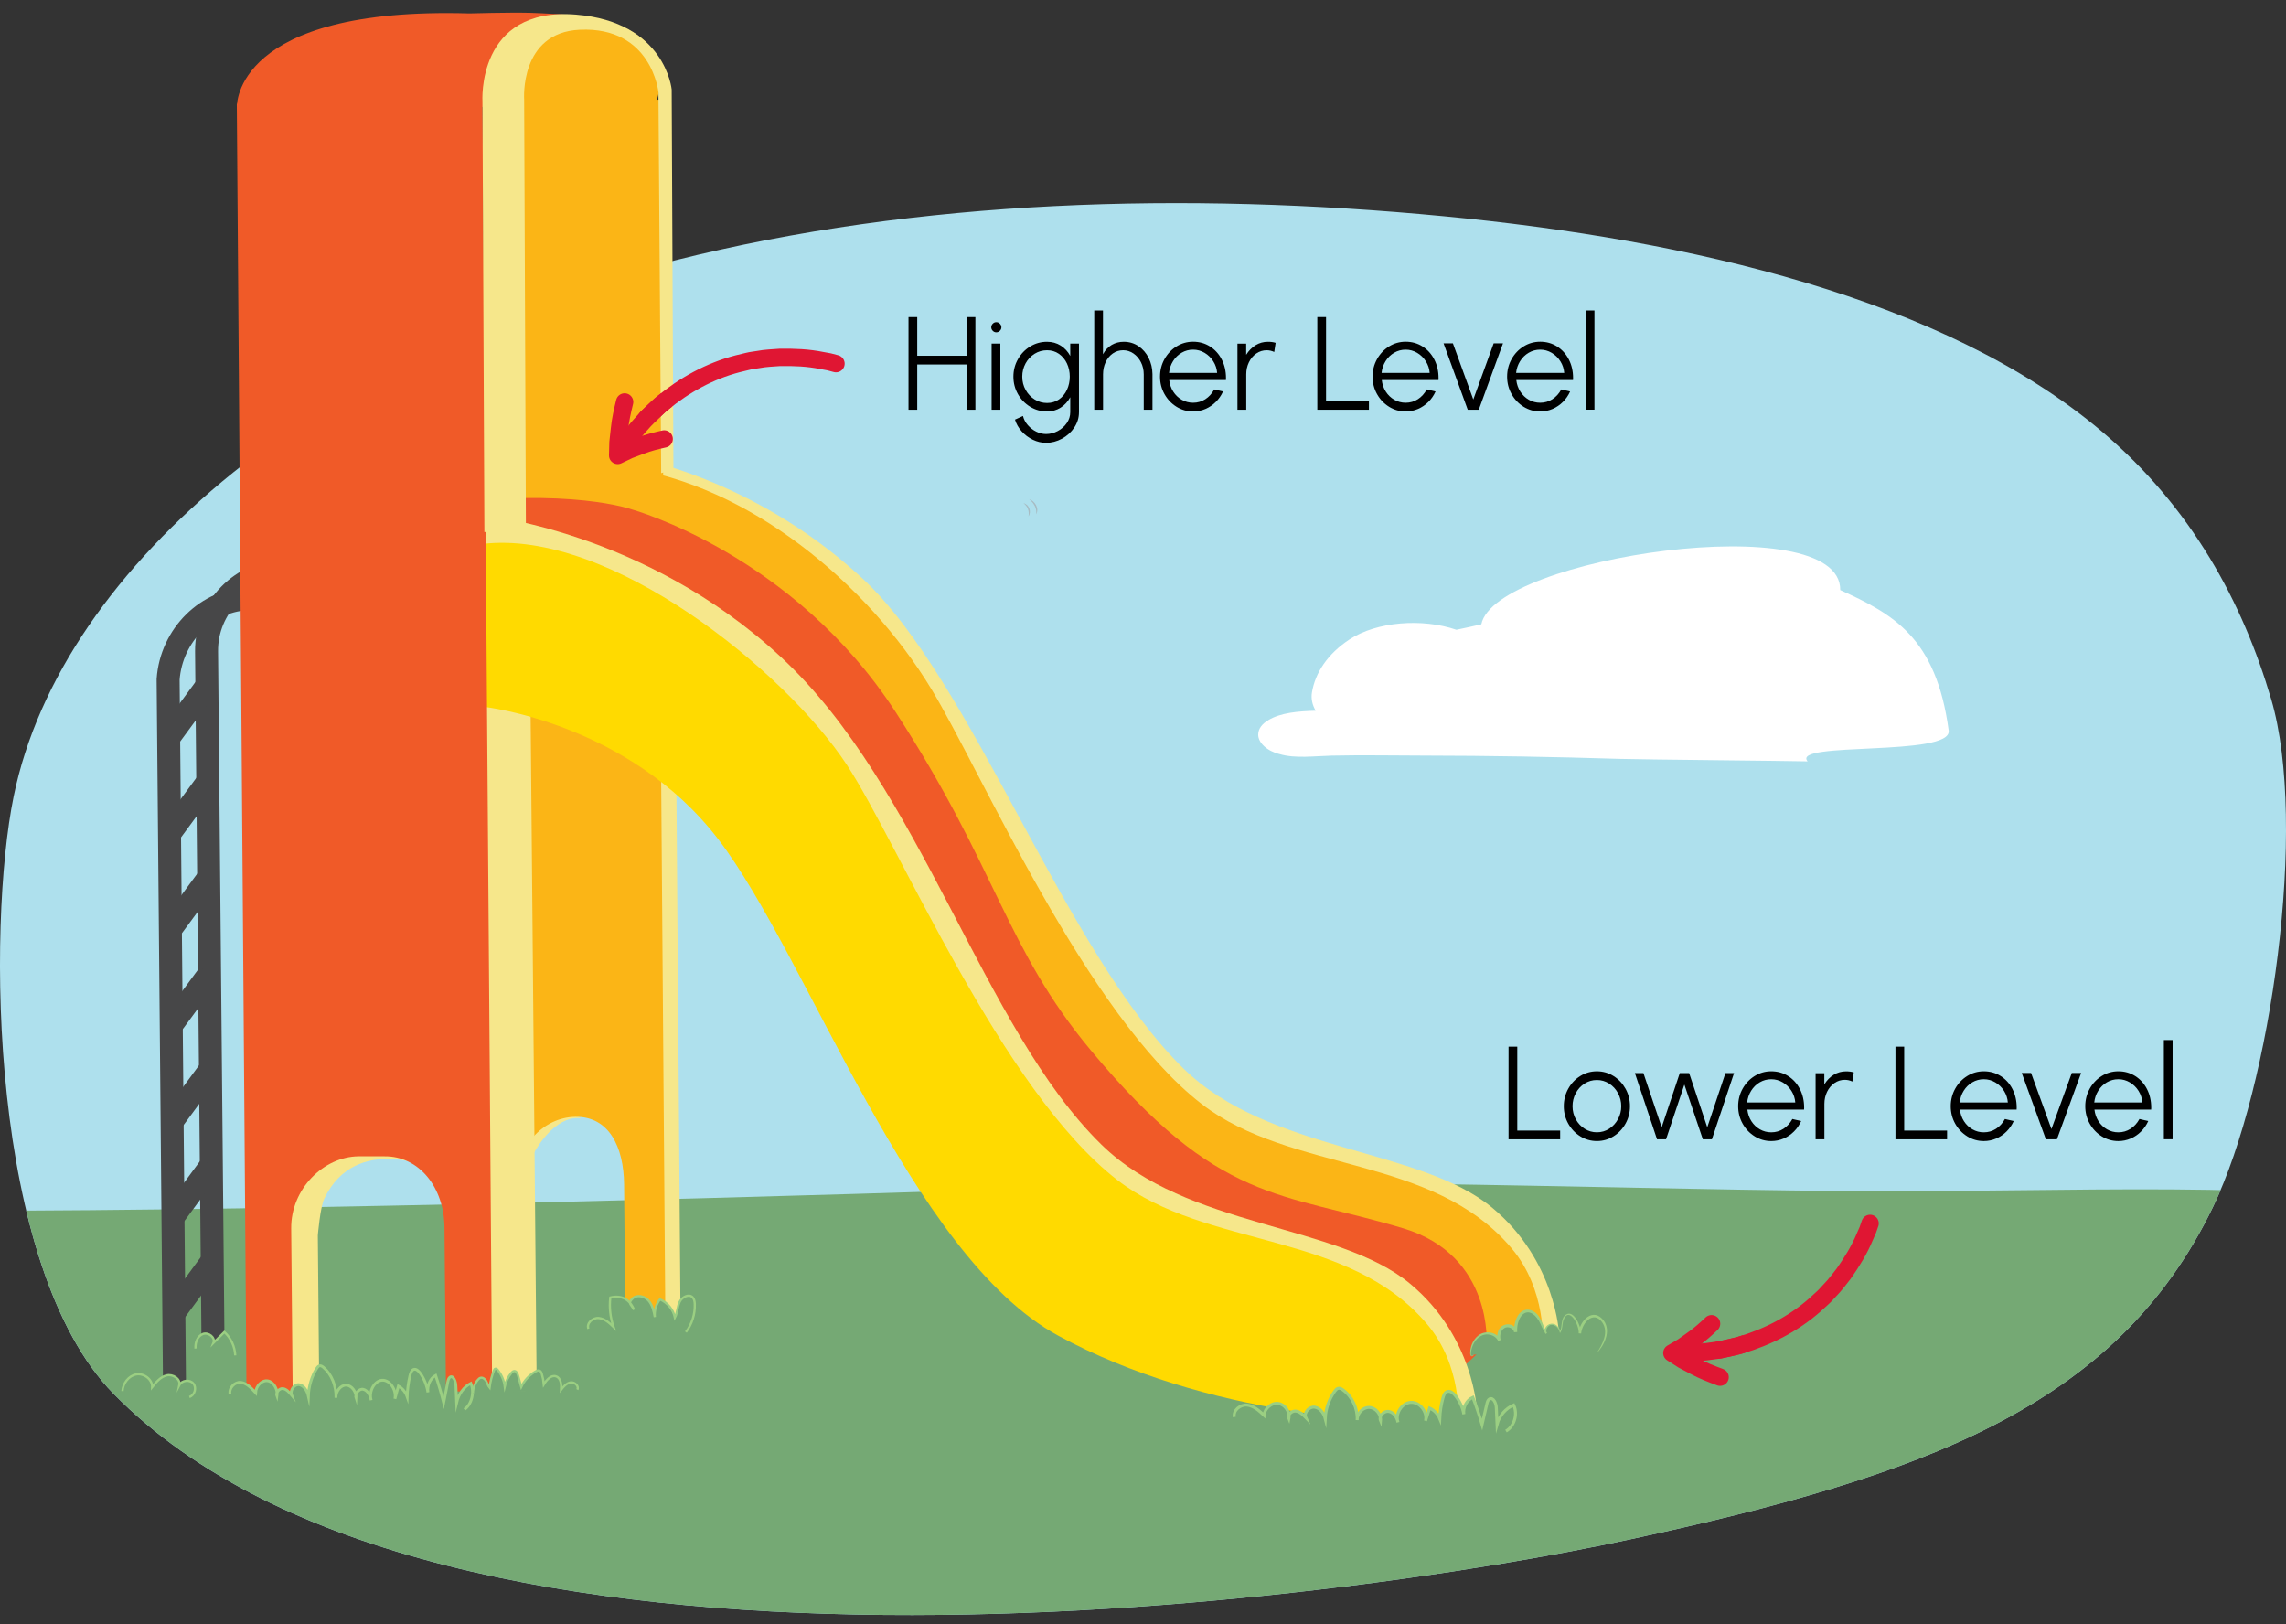 <?xml version="1.0" encoding="UTF-8"?><svg id="Layer_1" xmlns="http://www.w3.org/2000/svg" xmlns:xlink="http://www.w3.org/1999/xlink" viewBox="0 0 380 270"><rect x="0" y="0" width="380" height="270" fill="#333333" stroke="none"/><defs><style>.cls-1{stroke-width:.461px;}.cls-1,.cls-2,.cls-3,.cls-4{fill:#75a974;}.cls-1,.cls-3,.cls-5,.cls-6,.cls-7,.cls-4{stroke-miterlimit:10;}.cls-1,.cls-3,.cls-4{stroke:#9bcf82;}.cls-8{clip-path:url(#clippath);}.cls-9{fill:#f6e78b;}.cls-10{fill:#f05a28;}.cls-11{fill:#fff;}.cls-12{fill:#ffda00;}.cls-13{fill:#fbb516;}.cls-14{fill:#9bcf82;}.cls-15{fill:#a7bbc2;}.cls-16{fill:#aee0ed;}.cls-17{stroke-linejoin:round;}.cls-17,.cls-5,.cls-6,.cls-7{fill:none;}.cls-17,.cls-6,.cls-7{stroke:#e01633;stroke-width:2.884px;}.cls-17,.cls-7{stroke-linecap:round;}.cls-3{stroke-width:.495px;}.cls-5{stroke:#474748;stroke-width:3.821px;}.cls-4{stroke-width:.373px;}</style><clipPath id="clippath"><path class="cls-16" d="M2.275,132.368c-4.402,21.476-4.124,78.188,16.601,99.312,54.194,55.239,203.425,34.722,252.084,24.206,48.659-10.516,80.837-21.977,96.892-55.239,9.713-20.123,15.81-63.616,9.694-84.397-4.724-16.051-13.199-31.906-28.247-44.606-26.088-22.016-68.382-31.788-109.31-35.702-42.779-4.092-87.271-2.843-127.835,7.349C54.788,57.705,10.28,93.309,2.275,132.368Z"/></clipPath></defs><g id="arda1_06.202"><g><path class="cls-16" d="M2.275,132.368c-4.402,21.476-4.124,78.188,16.601,99.312,54.194,55.239,203.425,34.722,252.084,24.206,48.659-10.516,80.837-21.977,96.892-55.239,9.713-20.123,15.81-63.616,9.694-84.397-4.724-16.051-13.199-31.906-28.247-44.606-26.088-22.016-68.382-31.788-109.31-35.702-42.779-4.092-87.271-2.843-127.835,7.349C54.788,57.705,10.28,93.309,2.275,132.368Z"/><g class="cls-8"><path class="cls-2" d="M-7.4,201.267c56.938,0,139.046-2.364,195.849-4.281,38.249-1.29,94.327,1.267,132.664,1.006,36.658-.25,72.645-1.723,88.183,5.395,10.006,4.584-23.871,6.579-22.2,14.736,3.069,14.987-6.513,21.504-23.476,30.197-34.236,17.547-86.172,16.954-126.767,20.018-50.057,3.779-102.347,2.263-152.517-.299-26.476-1.352-66.469-3.193-75.803-23.651-3.567-7.819-13.802-38.694-15.934-43.122Z"/></g></g><g><g><path class="cls-9" d="M256.453,223.38l2.719-1.553s-.492-12.244-11.113-21.067c-12.015-9.982-37.055-9.205-51.277-23.091-19.927-19.457-35.032-64.495-53.467-81.564-18.754-17.366-39.588-20.418-39.588-20.418l-.142,7.804,95.211,108.292,57.656,31.598Z"/><path class="cls-9" d="M85.339,220.482l2.522-.023-.209-23.119s.265-4.193,.949-5.421c3.982-7.156,8.007-6.003,8.007-6.003,0,0-1.346-1.256-5.275,.093-3.606,1.238-6.116,3.576-6.237,7.571-.041,1.339,.034,3.731,.034,3.731l.209,23.171Z"/><path class="cls-9" d="M48.49,231.456l4.579-.041-.235-26.06s.385-4.682,1.07-6.111c5.281-11.026,18.272-4.904,18.272-4.904,0,0-11.182-4.986-15.611-3.465-4.065,1.396-8.212,5.753-8.348,10.256-.046,1.51,.038,4.205,.038,4.205l.236,26.119Z"/><path class="cls-13" d="M84.244,16.891l25.532-.315,1.514,203.651-7.336,.066-.211-23.392c-.056-6.24-2.492-11.304-8.052-11.254h0c-5.56,.05-10.063,5.196-10.006,11.436l.211,23.392-.138,.066-1.514-203.651Z"/><path class="cls-13" d="M108.97,17.246s6.116-14.368-16.325-14.52l-25.741,2.15s15.516,.254,16.675,12.225l25.391,.146Z"/><rect class="cls-9" x="81.049" y="97.857" width="7.566" height="133.359" transform="translate(171.147 328.301) rotate(179.483)"/><polygon class="cls-9" points="110.608 220.235 113.13 220.212 112.342 118.648 109.82 118.671 110.608 220.235"/><path class="cls-13" d="M103.85,77.704l.235,27.062s14.527,2.701,29.409,22.205,31.919,69.107,56.417,82.41c24.498,13.302,55.412,15.195,66.541,13.999,0,0,.666-8.959-5.183-15.884-13.167-15.591-36.623-12.472-51.494-23.962-19.257-14.879-36.638-55.282-44.95-68.985-10.662-17.579-30.353-33.982-50.976-36.844Z"/><path class="cls-10" d="M72,83.882c22.957-2.905,33.051,.801,33.051,.801,0,0,26.758,7.388,43.802,33.638,17.043,26.25,18.206,39.116,32.438,56.225,21.381,25.704,31.522,23.495,51.964,29.633,15.069,4.525,13.857,19.404,13.857,19.404l-10.64,9.95-79.205-41.955-51.297-73.727s-56.927-31.063-33.97-33.968Z"/><g><path class="cls-15" d="M170.137,83.642c.929,.196,1.366,1.406,.832,2.184,.149-.875-.119-1.662-.832-2.184h0Z"/><path class="cls-15" d="M171.069,82.956c.972,.335,1.736,1.567,1.158,2.537,.201-1.025-.411-1.899-1.158-2.537h0Z"/><g><path class="cls-15" d="M106.265,121.638c.249,.886,.987,1.337,1.891,1.404-.909,.337-2.028-.413-1.891-1.404h0Z"/><path class="cls-15" d="M105.235,122.397c.348,.949,1.058,1.776,2.127,1.824-1.114,.337-2.142-.755-2.127-1.824h0Z"/></g></g><path class="cls-9" d="M242.422,235.981l3.088-1.529s-.492-12.244-11.113-21.067c-12.015-9.982-37.055-9.205-51.277-23.091-19.927-19.457-29.811-59.305-53.332-81.102-22.719-21.054-49.678-23.57-49.678-23.57l-.352,7.861,105.377,110.925,57.288,31.574Z"/><path class="cls-12" d="M80.152,90.422l.235,27.062s24.194,2.611,39.077,22.114c14.883,19.504,31.919,69.107,56.417,82.41,24.498,13.302,55.412,15.195,66.541,13.999,0,0,.666-8.959-5.183-15.884-13.167-15.591-36.623-12.472-51.494-23.962-19.257-14.879-36.182-55.592-44.95-68.985-10.225-15.619-39.437-39.354-60.644-36.754Z"/><g><path class="cls-5" d="M47.524,94.85c-7.319,.066-13.253,6.109-13.187,13.428l1.065,114.384"/><line class="cls-5" x1="34.342" y1="114.07" x2="28.113" y2="122.534"/><line class="cls-5" x1="34.486" y1="130.008" x2="28.257" y2="138.472"/><line class="cls-5" x1="34.63" y1="145.946" x2="28.4" y2="154.41"/><line class="cls-5" x1="34.774" y1="161.884" x2="28.544" y2="170.348"/><line class="cls-5" x1="34.918" y1="177.822" x2="28.688" y2="186.286"/><line class="cls-5" x1="35.061" y1="193.76" x2="28.832" y2="202.224"/><line class="cls-5" x1="35.205" y1="209.698" x2="28.976" y2="218.162"/><path class="cls-5" d="M41.714,99.501c-7.319,.066-13.253,6.109-13.766,13.433l1.065,117.983"/></g><path class="cls-10" d="M39.389,17.665s-.574-16.581,38.628-15.431c0,0,6.576-.189,10.063-.103,1.914,.047,7.649,.404,7.649,.404,0,0-14.53,3.007-15.47,15.233l-40.87-.103Z"/><path class="cls-10" d="M39.363,17.257l40.837-.33,1.61,214.319-7.678,.069-.247-27.322c-.059-6.531-4.149-11.832-9.968-11.779h-4.319c-5.819,.053-11.252,5.439-11.193,11.97l.247,27.322-7.678,.069-1.61-214.319Z"/><path class="cls-9" d="M80.199,16.927l.321,71.507,6.904,.068-.292-71.954s-.812-11.147,9.25-11.604c11.968-.543,13.068,10.372,13.068,10.372l.457,63.331,2.036-.717-.29-63.054s-1.032-11.241-15.924-12.448c-16.606-1.346-15.529,14.498-15.529,14.498Z"/></g><g><path class="cls-2" d="M265.421,224.974c.724-1.057,1.474-2.188,1.555-3.483s-.812-2.746-2.061-2.717c-1.298,.03-2.096,1.522-2.29,2.855-.04-.961-.395-1.905-.994-2.638-.207-.254-.468-.496-.787-.528-.58-.058-.996,.591-1.109,1.185s-.079,1.245-.395,1.753c-.163-.699-.77-1.324-1.462-1.283s-1.24,.957-.838,1.542c-.483-.747-.727-1.636-1.181-2.403s-1.242-1.442-2.101-1.322c-.686,.096-1.232,.687-1.495,1.351s-.295,1.4-.323,2.118c-.139-.858-1.244-1.299-1.976-.875s-1,1.464-.715,2.283c-.521-1.101-2.002-1.469-3.061-.928s-1.675,1.784-1.739,3.009c-.009,.173,.003,.374,.136,.479s.388-.039,.311-.192"/><path class="cls-14" d="M265.401,224.96c.975-1.498,2.097-3.55,.9-5.197-1.462-1.952-3.304,.128-3.472,1.896l-.406-.021c.127-1.393-1.693-4.776-2.592-2.014-.131,.582-.086,1.245-.422,1.82-.13,.219-.083,.202-.144-.024-.151-.632-.71-1.24-1.366-1.203-.623,.037-1.095,.886-.742,1.366l-.232,.155c-.459-.687-.714-1.462-1.088-2.14-1.795-2.963-3.796-.917-3.633,1.82l-.519,.032c-.082-.661-1.051-1.053-1.618-.681-.603,.369-.825,1.268-.601,1.972l-.42,.172c-.245-.548-.805-.944-1.426-1.052-1.737-.354-2.986,1.447-3.105,3.014-.017,.161-.02,.338,.078,.448,.077,.116,.341,.015,.282-.129l.044-.022c.088,.219-.236,.369-.387,.213-.145-.145-.145-.35-.142-.518,.026-1.049,.429-2.105,1.256-2.798,1.11-.995,3.114-.746,3.81,.649l-.42,.172c-.161-.446-.183-.934-.059-1.391,.341-1.699,2.824-1.898,3.222-.133l-.519,.032c-.074-1.522,.635-4.036,2.645-3.657,1.804,.49,2.025,2.513,2.832,3.847l-.232,.155c-.653-1.252,1.028-2.329,1.965-1.296,.261,.256,.444,.585,.526,.94l-.144-.024c.478-.771,.129-1.918,.8-2.645,1.438-1.407,2.753,1.744,2.757,2.905l-.406-.021c.17-2.167,2.463-4.377,4.189-2.054,1.245,1.768,.01,4.137-1.212,5.415h0Z"/></g><path class="cls-3" d="M250.338,237.887c1.405-.81,2.001-2.846,1.268-4.33-1.316,.559-2.359,1.766-2.752,3.184l-.125-2.767c-.033-.738-.505-1.766-1.133-1.419-.264,.146-.359,.482-.429,.783l-.807,3.463c-.443-1.532-.954-3.042-1.531-4.525-1.023,.449-1.673,1.67-1.495,2.808-.209-1.168-.726-2.275-1.479-3.169-.33-.391-.817-.77-1.288-.596-.4,.147-.581,.618-.698,1.041-.309,1.125-.491,2.288-.542,3.457-.316-.78-.935-1.422-1.685-1.749l-.676,2.108c.349-1.496-.965-3.144-2.445-3.067s-2.63,1.851-2.14,3.304c-.155-.836-.723-1.661-1.533-1.791s-1.686,.768-1.359,1.549c.104-1.1-.817-2.186-1.881-2.219s-2.045,.995-2.004,2.099c.098-1.948-.836-3.918-2.383-5.024-.23-.164-.503-.316-.775-.252-.237,.056-.41,.261-.557,.462-.953,1.304-1.518,2.91-1.598,4.545-.231-.899-.883-1.764-1.773-1.876s-1.823,.886-1.452,1.733c-.482-.495-1.023-1.019-1.699-1.077s-1.413,.659-1.126,1.297c.224-1.152-.631-2.405-1.752-2.567s-2.273,.8-2.362,1.971c-.823-.773-1.725-1.584-2.829-1.701s-2.36,.865-2.107,1.986"/><path class="cls-1" d="M77.19,234.288c1.209-.809,1.716-2.852,1.079-4.347-1.133,.556-2.029,1.766-2.363,3.19l-.118-2.781c-.031-.742-.442-1.776-.982-1.43-.227,.145-.308,.483-.368,.786l-.684,3.477c-.388-1.541-.834-3.061-1.337-4.553-.881,.447-1.437,1.672-1.28,2.816-.184-1.175-.634-2.289-1.287-3.19-.286-.394-.707-.776-1.114-.604-.344,.146-.499,.619-.598,1.044-.263,1.13-.416,2.297-.456,3.472-.275-.785-.811-1.432-1.46-1.764l-.575,2.116c.296-1.502-.843-3.163-2.12-3.091s-2.262,1.851-1.834,3.312c-.137-.841-.629-1.672-1.329-1.805s-1.452,.766-1.167,1.552c.086-1.105-.713-2.2-1.63-2.237s-1.761,.993-1.722,2.102c.078-1.957-.735-3.94-2.073-5.057-.199-.166-.435-.32-.669-.256-.204,.055-.353,.261-.478,.462-.818,1.307-1.3,2.919-1.363,4.562-.202-.904-.768-1.776-1.536-1.892s-1.57,.884-1.247,1.736c-.418-.499-.886-1.028-1.469-1.088s-1.216,.657-.966,1.299c.189-1.156-.553-2.419-1.52-2.586s-1.958,.795-2.031,1.972c-.712-.78-1.494-1.598-2.447-1.719s-2.033,.86-1.811,1.988"/><path class="cls-4" d="M78.612,231.601c.002-.817,.303-1.63,.834-2.25,.111-.13,.238-.255,.399-.311,.385-.132,.785,.185,.983,.541s.29,.772,.552,1.084c.119-.979,.364-1.943,.727-2.86,.046-.116,.107-.244,.226-.281,.156-.049,.305,.086,.408,.214,.624,.771,1.03,1.717,1.161,2.701,.19-.809,.569-1.573,1.099-2.213,.127-.153,.283-.309,.482-.318,.342-.016,.528,.386,.621,.715l.54,1.916c.513-1.084,1.372-2,2.421-2.581,.187-.104,.408-.199,.609-.126,.222,.082,.324,.332,.392,.559,.168,.562,.28,1.141,.332,1.726,.463-.752,1.213-1.617,2.046-1.326,.8,.279,.89,1.358,.835,2.203,.422-.528,.906-1.093,1.573-1.198s1.435,.598,1.115,1.193"/><path class="cls-4" d="M114.014,221.429c1.012-1.322,1.544-3.004,1.476-4.667-.017-.401-.081-.832-.362-1.118-.631-.643-1.78-.036-2.159,.782s-.36,1.782-.777,2.581c-.282-1.325-1.239-2.487-2.486-3.017-.648,.82-.962,1.896-.857,2.935-.185-.979-.395-2.012-1.061-2.754s-1.951-1.023-2.648-.31c-.812,.829-.301,.82,.25,1.841-.733-1.752-2.091-2.462-3.94-2.025-.193,1.645-.006,3.333,.541,4.897-.709-.681-1.499-1.401-2.479-1.486s-2.064,.867-1.703,1.782"/><path class="cls-4" d="M20.354,231.237c.086-1.291,1.022-2.549,2.296-2.776s2.691,.823,2.645,2.116c.652-.828,1.382-1.708,2.408-1.953s2.326,.573,2.114,1.606c.423-.817,1.731-.96,2.322-.255s.218,1.968-.66,2.24"/><path class="cls-4" d="M32.505,224.162c-.093-.966,.314-2.072,1.22-2.419s2.122,.582,1.76,1.483l1.813-1.808c1.083,.987,1.749,2.419,1.807,3.883"/></g></g><g><path d="M162.14,52.708v15.4h-1.452v-7.524h-8.217v7.524h-1.452v-15.4h1.452v6.424h8.217v-6.424h1.452Z"/><path d="M165.027,54.984c-.165-.168-.248-.363-.248-.583,0-.227,.083-.425,.248-.594,.165-.169,.361-.253,.588-.253s.425,.084,.594,.253,.253,.367,.253,.594c0,.22-.084,.415-.253,.583s-.367,.253-.594,.253-.423-.084-.588-.253Zm1.26,2.123v11h-1.452v-11h1.452Z"/><path d="M179.355,68.525c0,.909-.258,1.752-.775,2.53-.517,.777-1.197,1.397-2.041,1.859-.844,.462-1.731,.693-2.662,.693-.748,0-1.479-.172-2.194-.517-.715-.345-1.335-.812-1.859-1.402s-.893-1.238-1.105-1.941l1.331-.605c.132,.55,.396,1.054,.792,1.512s.864,.821,1.403,1.089c.539,.268,1.083,.401,1.633,.401,.675,0,1.324-.165,1.947-.495,.624-.33,1.126-.774,1.507-1.331s.572-1.155,.572-1.793v-2.497c-.396,.726-.926,1.302-1.589,1.727s-1.421,.638-2.271,.638c-1.012,0-1.945-.261-2.799-.781-.854-.521-1.533-1.223-2.035-2.106-.502-.884-.753-1.85-.753-2.898s.251-2.017,.753-2.904c.502-.887,1.181-1.591,2.035-2.112,.854-.521,1.787-.781,2.799-.781,.851,0,1.609,.211,2.277,.632,.667,.422,1.195,.996,1.584,1.722v-2.057h1.452v11.418Zm-3.322-2.134c.572-.396,1.014-.93,1.326-1.601s.468-1.399,.468-2.184c0-.799-.158-1.533-.473-2.2-.315-.667-.759-1.199-1.331-1.595-.572-.396-1.229-.594-1.969-.594-.755,0-1.448,.196-2.079,.589-.631,.392-1.129,.926-1.496,1.6-.367,.675-.55,1.408-.55,2.2,0,.799,.187,1.535,.561,2.206s.876,1.201,1.507,1.589c.63,.389,1.316,.583,2.057,.583,.748,0,1.408-.198,1.98-.594Z"/><path d="M190.124,68.107v-5.885c0-.726-.154-1.396-.462-2.008s-.724-1.098-1.249-1.458c-.524-.359-1.094-.539-1.71-.539-.638,0-1.212,.178-1.722,.534-.51,.356-.907,.84-1.193,1.452s-.429,1.285-.429,2.019v5.885h-1.463v-16.5h1.452v7.271c.374-.682,.858-1.197,1.452-1.545,.594-.348,1.261-.522,2.002-.522,.909,0,1.725,.244,2.447,.731s1.287,1.14,1.694,1.958c.407,.818,.618,1.71,.632,2.678v5.929h-1.452Z"/><path d="M195.574,67.612c-.839-.521-1.507-1.223-2.002-2.106-.495-.884-.742-1.85-.742-2.898,0-1.056,.248-2.028,.742-2.915,.495-.887,1.163-1.591,2.002-2.112,.84-.521,1.758-.781,2.756-.781,1.034,0,1.967,.262,2.799,.787,.832,.524,1.485,1.245,1.958,2.162s.709,1.947,.709,3.091l-.011,.33h-9.427c.081,.711,.304,1.353,.671,1.925,.367,.572,.838,1.023,1.414,1.353s1.205,.495,1.887,.495c.74,0,1.415-.194,2.024-.583,.608-.389,1.104-.931,1.485-1.628l1.463,.341c-.293,.653-.691,1.23-1.193,1.732-.502,.502-1.078,.893-1.727,1.172-.649,.278-1.333,.418-2.051,.418-.998,0-1.916-.261-2.756-.781Zm6.116-7.551c-.371-.59-.853-1.062-1.446-1.414-.594-.352-1.232-.528-1.914-.528-.689,0-1.326,.17-1.909,.511s-1.06,.807-1.43,1.397c-.37,.59-.592,1.241-.666,1.953h7.997c-.051-.689-.262-1.329-.632-1.919Z"/><path d="M210.573,58.218c-.638,0-1.217,.18-1.738,.539-.521,.359-.93,.845-1.227,1.458s-.445,1.282-.445,2.008v5.885h-1.463v-10.989h1.452v1.859c.425-.689,.948-1.223,1.567-1.601,.62-.377,1.3-.566,2.041-.566,.506,0,.935,.059,1.287,.176l-.231,1.518c-.403-.19-.818-.286-1.243-.286Z"/><path d="M218.977,52.708h1.452v13.948h7.128v1.452h-8.58v-15.4Z"/><path d="M230.906,67.612c-.839-.521-1.507-1.223-2.002-2.106-.495-.884-.742-1.85-.742-2.898,0-1.056,.248-2.028,.742-2.915,.495-.887,1.163-1.591,2.002-2.112,.84-.521,1.758-.781,2.756-.781,1.034,0,1.967,.262,2.799,.787,.832,.524,1.485,1.245,1.958,2.162s.709,1.947,.709,3.091l-.011,.33h-9.427c.081,.711,.304,1.353,.671,1.925,.367,.572,.838,1.023,1.414,1.353s1.205,.495,1.887,.495c.74,0,1.415-.194,2.024-.583,.608-.389,1.104-.931,1.485-1.628l1.463,.341c-.293,.653-.691,1.23-1.193,1.732-.502,.502-1.078,.893-1.727,1.172-.649,.278-1.333,.418-2.051,.418-.998,0-1.916-.261-2.756-.781Zm6.116-7.551c-.371-.59-.853-1.062-1.446-1.414-.594-.352-1.232-.528-1.914-.528-.689,0-1.326,.17-1.909,.511s-1.06,.807-1.43,1.397c-.37,.59-.592,1.241-.666,1.953h7.997c-.051-.689-.262-1.329-.632-1.919Z"/><path d="M243.98,68.107l-4.015-11.033h1.551l3.388,9.328,3.388-9.328h1.551l-4.026,11.033h-1.837Z"/><path d="M253.27,67.612c-.839-.521-1.507-1.223-2.002-2.106-.495-.884-.742-1.85-.742-2.898,0-1.056,.248-2.028,.742-2.915,.495-.887,1.163-1.591,2.002-2.112,.84-.521,1.758-.781,2.756-.781,1.034,0,1.967,.262,2.799,.787,.832,.524,1.485,1.245,1.958,2.162s.709,1.947,.709,3.091l-.011,.33h-9.427c.081,.711,.304,1.353,.671,1.925,.367,.572,.838,1.023,1.414,1.353s1.205,.495,1.887,.495c.74,0,1.415-.194,2.024-.583,.608-.389,1.104-.931,1.485-1.628l1.463,.341c-.293,.653-.691,1.23-1.193,1.732-.502,.502-1.078,.893-1.727,1.172-.649,.278-1.333,.418-2.051,.418-.998,0-1.916-.261-2.756-.781Zm6.116-7.551c-.371-.59-.853-1.062-1.446-1.414-.594-.352-1.232-.528-1.914-.528-.689,0-1.326,.17-1.909,.511s-1.06,.807-1.43,1.397c-.37,.59-.592,1.241-.666,1.953h7.997c-.051-.689-.262-1.329-.632-1.919Z"/><path d="M263.593,51.607h1.452v16.489h-1.452v-16.489Z"/></g><g><path d="M250.765,173.985h1.452v13.947h7.128v1.452h-8.58v-15.399Z"/><path d="M262.694,188.89c-.839-.521-1.507-1.223-2.002-2.106-.495-.884-.742-1.85-.742-2.898,0-1.056,.248-2.027,.742-2.915,.495-.887,1.163-1.591,2.002-2.111,.84-.521,1.758-.781,2.756-.781s1.916,.26,2.755,.781c.839,.521,1.507,1.225,2.002,2.111,.495,.888,.743,1.859,.743,2.915,0,1.049-.248,2.015-.743,2.898s-1.163,1.586-2.002,2.106c-.84,.521-1.758,.781-2.755,.781s-1.916-.261-2.756-.781Zm4.802-1.265c.616-.396,1.104-.926,1.463-1.59,.359-.663,.539-1.38,.539-2.15,0-.777-.18-1.499-.539-2.167-.359-.667-.849-1.199-1.468-1.595-.62-.396-1.3-.594-2.041-.594-.748,0-1.432,.197-2.052,.594-.62,.396-1.107,.928-1.463,1.595-.356,.668-.534,1.39-.534,2.167,0,.792,.184,1.521,.55,2.184,.367,.664,.859,1.188,1.479,1.573,.62,.385,1.292,.577,2.019,.577,.748,0,1.43-.197,2.046-.594Z"/><path d="M275.449,189.385l-3.685-11.011h1.419l3.036,9.009,3.014-9.009h1.551l3.014,9.009,3.025-9.009h1.43l-3.685,11.011h-1.507l-3.069-9.097-3.047,9.097h-1.496Z"/><path d="M291.679,188.89c-.839-.521-1.507-1.223-2.002-2.106-.495-.884-.742-1.85-.742-2.898,0-1.056,.248-2.027,.742-2.915,.495-.887,1.163-1.591,2.002-2.111,.84-.521,1.758-.781,2.756-.781,1.034,0,1.967,.262,2.799,.786,.832,.524,1.485,1.245,1.958,2.162,.473,.916,.709,1.946,.709,3.091l-.011,.33h-9.427c.081,.711,.304,1.353,.671,1.925s.838,1.022,1.414,1.353,1.205,.495,1.887,.495c.74,0,1.415-.194,2.024-.583,.608-.389,1.104-.931,1.485-1.628l1.463,.341c-.293,.653-.691,1.23-1.193,1.732-.502,.503-1.078,.894-1.727,1.172s-1.333,.418-2.051,.418c-.998,0-1.916-.261-2.756-.781Zm6.116-7.551c-.371-.591-.853-1.062-1.446-1.414-.594-.352-1.232-.527-1.914-.527-.689,0-1.326,.17-1.909,.511s-1.06,.807-1.43,1.397c-.37,.59-.592,1.241-.666,1.952h7.997c-.051-.689-.262-1.329-.632-1.919Z"/><path d="M306.678,179.496c-.638,0-1.217,.18-1.738,.539-.521,.359-.93,.845-1.227,1.457s-.445,1.282-.445,2.008v5.885h-1.463v-10.988h1.452v1.858c.425-.689,.948-1.223,1.567-1.601,.62-.377,1.3-.566,2.041-.566,.506,0,.935,.059,1.287,.176l-.231,1.519c-.403-.19-.818-.286-1.243-.286Z"/><path d="M315.082,173.985h1.452v13.947h7.128v1.452h-8.58v-15.399Z"/><path d="M327.012,188.89c-.839-.521-1.507-1.223-2.002-2.106-.495-.884-.742-1.85-.742-2.898,0-1.056,.248-2.027,.742-2.915,.495-.887,1.163-1.591,2.002-2.111,.84-.521,1.758-.781,2.756-.781,1.034,0,1.967,.262,2.799,.786,.832,.524,1.485,1.245,1.958,2.162,.473,.916,.709,1.946,.709,3.091l-.011,.33h-9.427c.081,.711,.304,1.353,.671,1.925s.838,1.022,1.414,1.353,1.205,.495,1.887,.495c.74,0,1.415-.194,2.024-.583,.608-.389,1.104-.931,1.485-1.628l1.463,.341c-.293,.653-.691,1.23-1.193,1.732-.502,.503-1.078,.894-1.727,1.172s-1.333,.418-2.051,.418c-.998,0-1.916-.261-2.756-.781Zm6.116-7.551c-.371-.591-.853-1.062-1.446-1.414-.594-.352-1.232-.527-1.914-.527-.689,0-1.326,.17-1.909,.511s-1.06,.807-1.43,1.397c-.37,.59-.592,1.241-.666,1.952h7.997c-.051-.689-.262-1.329-.632-1.919Z"/><path d="M340.085,189.385l-4.015-11.033h1.551l3.388,9.328,3.388-9.328h1.551l-4.026,11.033h-1.837Z"/><path d="M349.375,188.89c-.839-.521-1.507-1.223-2.002-2.106-.495-.884-.742-1.85-.742-2.898,0-1.056,.248-2.027,.742-2.915,.495-.887,1.163-1.591,2.002-2.111,.84-.521,1.758-.781,2.756-.781,1.034,0,1.967,.262,2.799,.786,.832,.524,1.485,1.245,1.958,2.162,.473,.916,.709,1.946,.709,3.091l-.011,.33h-9.427c.081,.711,.304,1.353,.671,1.925s.838,1.022,1.414,1.353,1.205,.495,1.887,.495c.74,0,1.415-.194,2.024-.583,.608-.389,1.104-.931,1.485-1.628l1.463,.341c-.293,.653-.691,1.23-1.193,1.732-.502,.503-1.078,.894-1.727,1.172s-1.333,.418-2.051,.418c-.998,0-1.916-.261-2.756-.781Zm6.116-7.551c-.371-.591-.853-1.062-1.446-1.414-.594-.352-1.232-.527-1.914-.527-.689,0-1.326,.17-1.909,.511s-1.06,.807-1.43,1.397c-.37,.59-.592,1.241-.666,1.952h7.997c-.051-.689-.262-1.329-.632-1.919Z"/><path d="M359.698,172.885h1.452v16.489h-1.452v-16.489Z"/></g><path class="cls-11" d="M323.928,121.428c-2.08-15.517-9.287-19.371-18.028-23.346,.15-13.927-57.454-5.442-59.662,5.695,0,0-4.089,.925-4.145,.906-5.69-1.952-13.253-1.353-17.743,1.593-3.685,2.418-5.72,5.557-6.267,8.827-.175,1.048,.064,2.084,.623,3.041-2.875,.074-5.852,.317-7.906,1.579l.042-.011c-1.036,.588-1.692,1.412-1.692,2.418,0,1.351,1.512,2.744,3.585,3.228,2.583,.765,5.876,.31,8.617,.248,5.108-.116,10.261-.012,15.373-.005,10.877,.015,21.727,.204,32.589,.544,3.427,.107,27.735,.327,31.163,.412-2.873-3.355,24.044-.714,23.452-5.131Z"/><g><path class="cls-7" d="M138.966,60.447l-1.138-.301-1.158-.21c-2.325-.478-4.709-.571-7.074-.527-1.181,.091-2.369,.125-3.535,.35-.583,.103-1.177,.154-1.751,.299l-1.728,.419c-4.593,1.196-8.844,3.539-12.485,6.559-.904,.777-1.765,1.61-2.615,2.445"/><g><path class="cls-17" d="M110.406,72.961c-1.26,.288-2.602,.607-3.859,1.099-.644,.232-1.302,.476-1.966,.738l-1.907,.909,.056-2.189c.067-.718,.15-1.447,.241-2.192,.15-1.514,.487-2.978,.859-4.512"/><path class="cls-6" d="M110.833,66.454l-.499,.394-.267,.211c-.22,.162-.417,.351-.614,.539l-1.191,1.121c-.406,.365-.792,.75-1.144,1.167-1.484,1.597-2.84,3.317-4.019,5.15"/></g></g><g><path class="cls-7" d="M310.861,203.361l-.387,1.112-.474,1.077c-.904,2.194-2.161,4.223-3.52,6.158-.736,.928-1.429,1.893-2.267,2.735-.411,.426-.786,.889-1.228,1.284l-1.314,1.198c-3.56,3.138-7.881,5.352-12.421,6.68-1.15,.315-2.322,.562-3.49,.8"/><g><path class="cls-17" d="M285.929,228.924c-1.48-.551-2.882-1.09-4.22-1.813-.669-.341-1.319-.68-1.952-1.026l-1.846-1.178,1.821-1.072c.589-.403,1.159-.813,1.712-1.216,1.112-.767,2.127-1.701,3.07-2.584"/><path class="cls-6" d="M290.145,223.321l-.606,.193-.325,.103c-.257,.092-.524,.149-.79,.207l-1.596,.36c-.53,.132-1.064,.237-1.608,.295-2.154,.337-4.338,.498-6.517,.45"/></g></g></svg>